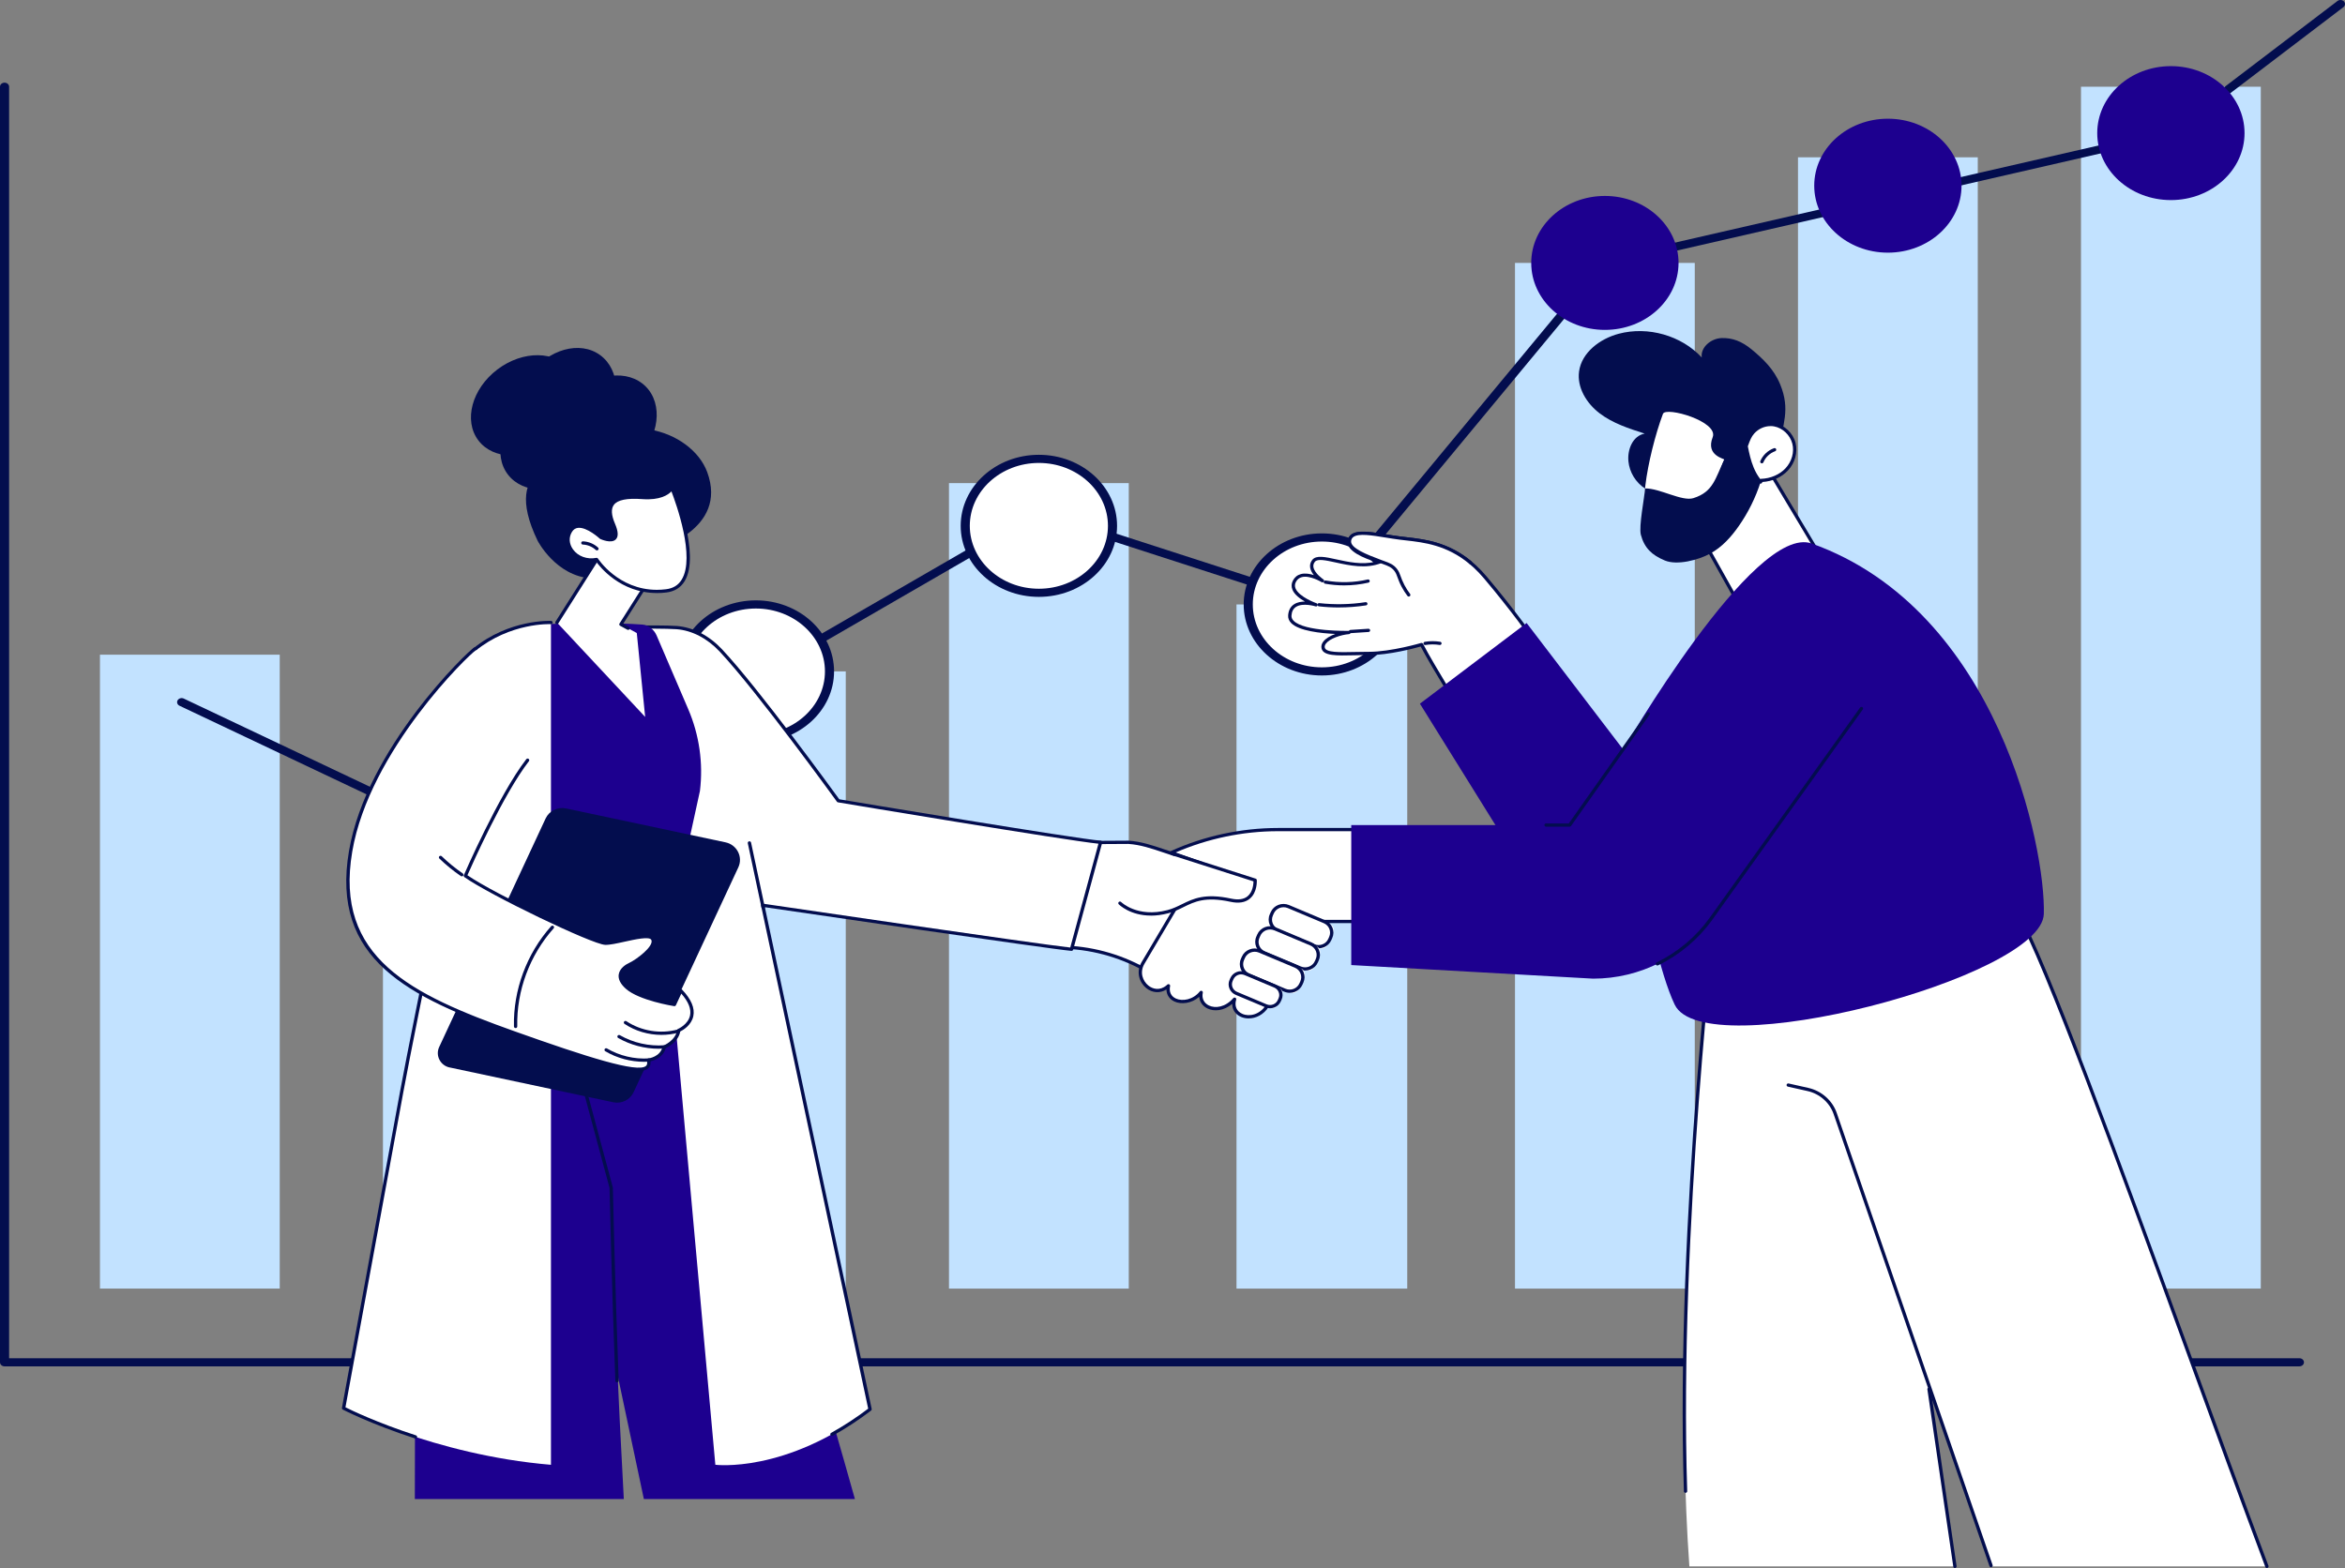<?xml version="1.0" encoding="UTF-8"?> <svg xmlns="http://www.w3.org/2000/svg" id="Layer_2" viewBox="0 0 1200 802.56"><rect x="0" y="0" width="1200" height="802.56" fill="#808080" stroke="none"/><defs><style>.cls-1{fill:#030d4e;}.cls-2{fill:#fff;}.cls-3{fill:#c2e2ff;}.cls-4{fill:#1d008f;}</style></defs><g id="Illustration"><g><g><path class="cls-1" d="M1176.67,699.35H2.33c-1.29,0-2.33-.93-2.33-2.08V44.39c0-1.15,1.04-2.08,2.33-2.08s2.33,.93,2.33,2.08V695.19H1176.67c1.29,0,2.33,.93,2.33,2.08s-1.04,2.08-2.33,2.08h0Z"></path><rect class="cls-3" x="51.15" y="335.09" width="92" height="324.45"></rect><rect class="cls-3" x="195.97" y="423.83" width="92" height="235.72"></rect><rect class="cls-3" x="340.8" y="343.65" width="92" height="315.89"></rect><rect class="cls-3" x="485.62" y="247.28" width="92" height="412.27"></rect><rect class="cls-3" x="632.75" y="309.38" width="87.37" height="350.17"></rect><rect class="cls-3" x="775.26" y="134.57" width="92" height="524.98"></rect><rect class="cls-3" x="920.08" y="80.52" width="92" height="579.03"></rect><rect class="cls-3" x="1064.9" y="44.39" width="92" height="615.15"></rect></g><g><path class="cls-1" d="M241.98,432.08c-.38,0-.75-.08-1.09-.24l-149.02-70.61c-1.14-.54-1.57-1.8-.97-2.81s2.02-1.4,3.15-.86l147.81,70.04,288.49-166.8c.61-.35,1.37-.43,2.06-.21l143.19,46.3,143.79-173.57c.32-.39,.77-.66,1.29-.78l289.12-66.31L1196.16,.5c.98-.75,2.45-.64,3.28,.23,.83,.88,.72,2.19-.26,2.93l-86.78,66.05c-.27,.2-.59,.35-.93,.43l-288.84,66.25-144.33,174.22c-.61,.74-1.71,1.02-2.67,.72l-143.73-46.48L243.25,431.75c-.39,.22-.83,.33-1.27,.33h0Z"></path><g><ellipse class="cls-2" cx="676.44" cy="309.38" rx="37.69" ry="34.28"></ellipse><path class="cls-1" d="M676.44,345.73c-22.07,0-40.01-16.31-40.01-36.36s17.95-36.36,40.01-36.36,40.01,16.31,40.01,36.36-17.95,36.36-40.01,36.36Zm0-68.55c-19.5,0-35.35,14.44-35.35,32.19s15.86,32.2,35.35,32.2,35.35-14.44,35.35-32.2-15.86-32.19-35.35-32.19Z"></path></g><g><ellipse class="cls-2" cx="386.8" cy="343.65" rx="37.69" ry="34.28"></ellipse><path class="cls-1" d="M386.8,380.01c-22.07,0-40.01-16.31-40.01-36.36s17.95-36.36,40.01-36.36,40.01,16.31,40.01,36.36-17.95,36.36-40.01,36.36Zm0-68.55c-19.5,0-35.35,14.44-35.35,32.2s15.86,32.19,35.35,32.19,35.35-14.44,35.35-32.19-15.86-32.2-35.35-32.2Z"></path></g><g><ellipse class="cls-2" cx="531.62" cy="269.14" rx="37.69" ry="34.28"></ellipse><path class="cls-1" d="M531.62,305.5c-22.07,0-40.01-16.31-40.01-36.36s17.95-36.36,40.01-36.36,40.01,16.31,40.01,36.36-17.95,36.36-40.01,36.36Zm0-68.55c-19.5,0-35.35,14.44-35.35,32.19s15.86,32.2,35.35,32.2,35.35-14.44,35.35-32.2-15.86-32.19-35.35-32.19Z"></path></g><ellipse class="cls-4" cx="821.26" cy="134.57" rx="37.69" ry="34.28"></ellipse><ellipse class="cls-4" cx="966.08" cy="95.04" rx="37.69" ry="34.28"></ellipse><ellipse class="cls-4" cx="1110.9" cy="68.13" rx="37.69" ry="34.28"></ellipse><g><ellipse class="cls-2" cx="241.98" cy="430" rx="37.69" ry="34.28"></ellipse><path class="cls-1" d="M241.98,466.36c-22.07,0-40.01-16.31-40.01-36.36s17.95-36.36,40.01-36.36,40.01,16.31,40.01,36.36-17.95,36.36-40.01,36.36Zm0-68.55c-19.5,0-35.35,14.44-35.35,32.2s15.86,32.19,35.35,32.19,35.35-14.44,35.35-32.19-15.86-32.2-35.35-32.2h0Z"></path></g></g></g><g><g><path class="cls-4" d="M329.48,767.26l-13.46-63.57-29.95-252.6,44.8,3.32c36.32,73.77,77.18,208.17,106.61,312.85h-108Z"></path><path class="cls-4" d="M212.28,767.26c.26-95.96,.33-197.29-.45-224.88-1.58-55.8,48.95-87.21,48.95-87.21l25.29-4.07,23.8,88.53s3.43,120.69,9.35,227.63h-106.93Z"></path><path class="cls-1" d="M315.74,707.55h.03c.47-.02,.83-.4,.82-.86-1.91-50.26-2.96-98.29-2.97-98.77,0-.06-.01-.13-.03-.19l-15.84-58.96c-.12-.44-.59-.7-1.04-.59-.45,.12-.73,.57-.61,1.01l15.82,58.86c.05,2.46,1.1,49.51,2.97,98.7,.02,.45,.39,.8,.85,.8h0Z"></path></g><g><g><path class="cls-2" d="M593.78,501.1l-3.36-2.15c-12.59-8.06-27.08-12.87-42.1-13.99l-51.08-15.76,7.69-37.68,72.46-.43c7.65,.49,14.56,3.27,22.49,5.85l9.09,2.97,20.01,32.08-35.2,29.1h0Z"></path><path class="cls-1" d="M593.78,501.93c.2,0,.39-.07,.55-.2l35.2-29.1c.32-.26,.39-.71,.18-1.06l-20.01-32.08c-.1-.17-.26-.29-.46-.35l-9.09-2.97c-1.38-.45-2.73-.91-4.05-1.35-6.29-2.13-12.22-4.13-18.65-4.54l-72.52,.42c-.41,0-.75,.28-.83,.67l-7.69,37.68c-.08,.41,.16,.82,.58,.95l51.08,15.76c.06,.02,.13,.03,.19,.04,14.84,1.1,29.26,5.89,41.7,13.85l3.36,2.15c.14,.09,.31,.14,.47,.14h0Zm34.09-30.09l-34.16,28.24-2.83-1.81c-12.65-8.1-27.31-12.98-42.4-14.11l-50.26-15.5,7.4-36.29,71.76-.42c6.14,.39,11.97,2.36,18.14,4.45,1.33,.45,2.69,.91,4.07,1.36l8.8,2.87,19.48,31.22h0Z"></path></g><g><path class="cls-2" d="M346.25,321.22c8.74,.68,16.65,5.32,22.56,11.63,19.61,20.91,60.15,77,60.15,77,0,0,121.17,20.26,134.23,21.26l-14.87,54.76c-11.87-1.03-158.01-22.53-158.01-22.53l54.92,257.98c-43.29,32.97-79.17,28.4-79.17,28.4l-38.79-428.8s14.24-.08,18.97,.29h0Z"></path><path class="cls-1" d="M425.75,734.94c.14,0,.29-.04,.42-.11,6.63-3.68,13.22-8,19.59-12.85,.25-.19,.37-.51,.31-.82l-54.67-256.82c14.08,2.07,145.67,21.38,156.86,22.36,.42,.04,.79-.22,.9-.61l14.87-54.76c.06-.24,.02-.49-.13-.69s-.38-.33-.63-.35c-12.53-.96-126.6-19.98-133.8-21.19-3.15-4.34-41.3-56.86-60.02-76.8-6.59-7.02-14.8-11.25-23.13-11.9-4.71-.37-18.46-.29-19.04-.29-.47,0-.85,.38-.85,.83,0,.45,.38,.82,.85,.82h0c.14,0,14.26-.07,18.9,.29,7.89,.61,15.7,4.65,22.01,11.36,19.35,20.63,59.68,76.36,60.08,76.92,.13,.18,.33,.3,.55,.34,4.84,.81,116.24,19.42,133.29,21.17l-14.43,53.14c-15.89-1.67-155.81-22.24-157.25-22.45-.28-.03-.55,.05-.75,.25s-.27,.47-.22,.74l54.81,257.48c-6.17,4.67-12.55,8.84-18.96,12.4-.41,.22-.55,.73-.32,1.13,.16,.27,.45,.42,.74,.42h0Z"></path><path class="cls-1" d="M390.55,465.35c.06,0,.12,0,.17-.02,.46-.09,.75-.53,.66-.98l-7.04-33.09c-.1-.45-.55-.73-1.01-.64-.46,.09-.75,.53-.66,.98l7.04,33.09c.08,.39,.44,.66,.83,.66h0Z"></path></g><g><path class="cls-4" d="M261.55,338.74l10.98-18.85s28.36-2.08,56.07-.22c3.21,.22,6.13,2.62,7.37,5.51l16.21,37.77c5.67,13.22,7.74,27.64,6,41.87l-16.5,75.61-59.74,.23-20.39-141.93Z"></path><path class="cls-2" d="M281.94,749.73V318.62s-34.12-1.88-53.81,30.91c-18,29.97-18.79,92.47-18.79,92.47l15.96,9.33-49.46,269.44s45.87,23.89,106.11,28.97h0Z"></path><path class="cls-1" d="M242.64,333.41c.19,0,.39-.06,.55-.19,18-14.7,38.5-13.78,38.71-13.77,.45,.03,.87-.33,.9-.78s-.33-.85-.8-.88c-.21-.02-21.36-.99-39.89,14.15-.36,.29-.41,.81-.1,1.17,.17,.2,.41,.3,.65,.3h0Z"></path><path class="cls-1" d="M212.59,736.29c.36,0,.69-.22,.81-.57,.15-.43-.09-.9-.54-1.05-19.93-6.48-33.29-12.96-36.08-14.37l29.67-161.6c3.37-18.35,13.3-67.31,13.4-67.8,.09-.45-.21-.89-.67-.98-.47-.09-.91,.2-1,.65-.1,.49-10.04,49.47-13.41,67.83l-29.78,162.2c-.06,.35,.11,.71,.44,.88,.14,.07,14.35,7.43,36.89,14.75,.09,.03,.18,.04,.27,.04h0Z"></path></g></g><g><path class="cls-1" d="M230.09,546.36l83.74,17.82c4.25,.9,8.57-1.22,10.37-5.09l53.62-115.14c2.48-5.34-.69-11.56-6.54-12.81l-81.58-17.35c-4.31-.92-8.68,1.23-10.51,5.17l-54.45,116.93c-2.04,4.37,.57,9.47,5.36,10.49h0Z"></path><path class="cls-2" d="M269.98,389.09s-25.62-56.64-26.72-57.01c-1.2-.4-54.75,50.31-63.85,103.65-9.1,53.35,26.67,72.61,83.54,92.9,56.87,20.28,70.86,22.62,68.93,13.95,0,0,6.76-.76,8-6.64,0,0,6.62-2.64,7.45-8.52,0,0,14.57-6.16,1.08-20.32l-3.3,7.09s-17.63-2.79-24.25-8.67-2.28-10.14,1.24-11.77c3.52-1.62,13.85-8.92,11.99-12.98-1.86-4.06-18.41,2.23-24.4,2.03s-58.11-24.95-71.55-34.51c0,0,17.58-40.72,31.84-59.19h0Z"></path><path class="cls-1" d="M326.75,548.13c2.36,0,3.94-.43,4.91-1.25,.98-.83,1.39-2.06,1.2-3.65,1.94-.45,6.52-1.99,7.76-6.72,1.49-.69,6.5-3.37,7.48-8.55,1.39-.69,5.68-3.17,6.68-7.82,.88-4.11-1.05-8.69-5.75-13.62-.19-.2-.48-.3-.76-.25-.28,.04-.52,.22-.64,.48l-3.03,6.5c-3.2-.57-17.52-3.33-23.17-8.36-2.35-2.09-3.4-4.08-3.12-5.9,.4-2.58,3.28-4.09,4.15-4.5,2.75-1.27,14.74-8.98,12.41-14.07-1.46-3.18-8.37-1.65-15.68-.02-3.79,.84-7.37,1.63-9.47,1.56-5.58-.19-56.24-24.13-70.53-33.97,2.25-5.14,18.38-41.45,31.48-58.4,.28-.37,.21-.89-.17-1.16-.38-.28-.91-.2-1.19,.16-14.17,18.34-31.77,58.96-31.95,59.36-.15,.35-.04,.76,.28,.99,12.9,9.17,65.4,34.44,72.02,34.67,2.33,.09,6.01-.74,9.91-1.6,5.43-1.2,12.86-2.85,13.74-.92,1.43,3.12-7.39,9.96-11.58,11.89-1.07,.49-4.58,2.36-5.11,5.75-.37,2.41,.86,4.89,3.66,7.37,6.73,5.98,23.96,8.76,24.69,8.88,.38,.06,.75-.14,.91-.48l2.76-5.93c3.68,4.15,5.18,7.92,4.47,11.22-1,4.62-6.07,6.82-6.13,6.84-.27,.12-.47,.36-.51,.65-.75,5.33-6.86,7.84-6.92,7.86-.26,.1-.45,.33-.51,.6-1.1,5.21-7.01,5.96-7.26,5.99-.24,.03-.45,.15-.59,.34s-.19,.43-.14,.65c.41,1.85-.1,2.53-.51,2.89-4.28,3.63-30-4.48-67.29-17.78-52.71-18.8-92.29-37.51-82.99-91.98,8.84-51.8,59.91-101.03,63.21-102.98,.27-.06,.51-.26,.61-.54,.15-.43-.08-.9-.53-1.05-.42-.14-.78,.07-.91,.14-3.36,1.95-55.09,51.61-64.05,104.15-9.51,55.73,30.63,74.74,84.09,93.81,36.9,13.16,55.58,18.72,64.09,18.72v.02Zm-83.76-215.26h0Z"></path><path class="cls-1" d="M263.84,526.21h.02c.47,0,.84-.39,.83-.85-.41-18.21,6.39-36.51,18.63-50.21,.31-.35,.27-.87-.08-1.17-.35-.3-.89-.26-1.2,.08-12.52,14.01-19.46,32.72-19.04,51.33,.01,.45,.39,.81,.85,.81Z"></path><path class="cls-1" d="M236.31,448.56c.27,0,.53-.12,.7-.35,.27-.37,.18-.89-.2-1.16-3.82-2.62-7.45-5.58-10.77-8.78-.33-.32-.88-.32-1.2,0-.33,.33-.33,.85,0,1.17,3.39,3.27,7.09,6.29,10.99,8.96,.15,.1,.32,.15,.49,.15h0Z"></path><path class="cls-1" d="M329.71,543.46c.83,0,1.67-.03,2.5-.08,.47-.03,.82-.43,.79-.88-.03-.46-.43-.8-.91-.77-7.45,.49-15.07-1.32-21.47-5.08-.4-.24-.93-.11-1.17,.28-.24,.39-.11,.9,.29,1.14,5.98,3.52,12.98,5.4,19.96,5.4h0Z"></path><path class="cls-1" d="M337.11,536.77c1.03,0,2.06-.04,3.09-.12,.47-.04,.82-.43,.78-.89-.04-.45-.45-.79-.92-.76-7.9,.6-16.02-1.23-22.86-5.15-.41-.23-.93-.1-1.16,.29s-.1,.9,.3,1.14c6.25,3.58,13.52,5.5,20.77,5.5h0Z"></path><path class="cls-1" d="M338.48,529.69c2.96,0,5.92-.38,8.78-1.16,.45-.12,.72-.58,.59-1.02-.12-.44-.59-.69-1.05-.58-8.85,2.4-18.66,.81-26.26-4.24-.39-.26-.92-.16-1.18,.22-.26,.38-.16,.9,.22,1.15,5.55,3.69,12.22,5.63,18.89,5.63h0Z"></path></g><g><g><path class="cls-1" d="M335.54,281.12s37.3-9.87,26.35-39.5c-8.04-21.75-47.03-34.76-70.55-4.74,0,0-36.09-1.18-16.22,39.89,0,0,9.24,18.04,27.44,19.27,9.07,.61,32.98-14.92,32.98-14.92h0Z"></path><g><ellipse class="cls-1" cx="309.5" cy="218.75" rx="29.59" ry="23.14" transform="translate(-63.97 283.24) rotate(-45.05)"></ellipse><ellipse class="cls-1" cx="289.72" cy="205.55" rx="29.47" ry="23.23" transform="translate(-47.24 318) rotate(-53.81)"></ellipse><ellipse class="cls-1" cx="283.51" cy="224.88" rx="29.69" ry="23.05" transform="translate(-78.27 216.91) rotate(-37.16)"></ellipse><ellipse class="cls-1" cx="268.45" cy="207.48" rx="29.69" ry="23.05" transform="translate(-70.82 204.28) rotate(-37.16)"></ellipse></g></g><polygon class="cls-2" points="308.18 281.94 285 318.62 330.15 366.95 325.86 324.01 317.73 319.57 331.96 297.14 308.18 281.94"></polygon><path class="cls-1" d="M321.43,322.42c.3,0,.59-.15,.74-.42,.23-.4,.08-.9-.33-1.13l-2.92-1.6,13.76-21.69c.24-.39,.12-.9-.27-1.14l-24.08-14.66c-.19-.12-.43-.16-.65-.1-.22,.05-.41,.18-.53,.37l-22.88,36.14c-.24,.39-.12,.9,.28,1.14,.4,.24,.92,.12,1.17-.27l22.43-35.43,22.64,13.78-13.78,21.73c-.12,.19-.16,.43-.1,.64s.2,.41,.41,.51l3.69,2.02c.13,.07,.28,.1,.42,.1h0Z"></path><g><path class="cls-2" d="M305.29,286.35s11.98,18.94,35.61,16.08c23.56-2.85,2.94-52.63,2.94-52.63,0,0-2.83,5.72-15.03,4.85-12.21-.88-20.12,1.54-14.92,13.65s-6.35,6.82-6.35,6.82c0,0-11.17-10.45-15.58-3.3-4.41,7.16,3.28,16.52,13.34,14.54Z"></path><path class="cls-1" d="M336.14,303.55c1.57,0,3.18-.09,4.86-.3,4.19-.51,7.33-2.46,9.35-5.8,8.29-13.72-5.15-46.57-5.73-47.97-.12-.31-.43-.51-.76-.52-.33-.04-.65,.17-.79,.47-.02,.04-2.81,5.2-14.2,4.38-8.71-.63-13.84,.53-16.14,3.64-1.88,2.54-1.76,6.19,.37,11.15,1.88,4.38,1.28,5.85,.75,6.34-1.22,1.13-4.58,.01-5.84-.54-.94-.86-7.39-6.54-12.54-5.88-1.8,.23-3.23,1.19-4.25,2.85-2.07,3.36-1.83,7.39,.63,10.79,2.85,3.93,7.92,5.88,13.04,5.08,1.95,2.74,12.53,16.29,31.25,16.29h0Zm7.45-52.05c2.48,6.46,12.24,33.62,5.29,45.11-1.76,2.91-4.41,4.55-8.09,4.99-1.6,.19-3.15,.29-4.64,.29-19.76,0-30.03-15.8-30.13-15.97-.19-.3-.55-.44-.89-.38-4.65,.92-9.31-.78-11.88-4.31-2.06-2.85-2.28-6.2-.56-8.98,.75-1.22,1.74-1.9,3.02-2.06,4.62-.59,11.17,5.47,11.24,5.53,.07,.06,.14,.11,.23,.15,.56,.26,5.54,2.44,7.86,.29,1.51-1.41,1.4-4.09-.36-8.18-1.86-4.33-2.05-7.54-.56-9.55,1.9-2.57,6.69-3.54,14.64-2.96,8.99,.65,13.16-2.18,14.85-3.97h0Z"></path></g><path class="cls-1" d="M305.47,281.71c.22,0,.45-.08,.62-.26,.33-.33,.31-.86-.03-1.17-2.07-1.92-4.89-3.09-7.74-3.2-.49-.02-.87,.33-.89,.79-.02,.46,.35,.84,.81,.86,2.45,.1,4.87,1.1,6.64,2.75,.16,.15,.38,.23,.59,.23h0Z"></path></g></g><g><path class="cls-2" d="M1019.07,801.73l-32.8-96.59c1.07,6.49,12.28,86.43,14.11,96.59h-135.88c-10.56-146,14.43-348.57,14.43-348.57l152.91,12.94c20.75,35.88,85.39,221.49,128.19,335.63h-140.96Z"></path><path class="cls-1" d="M1160.03,802.56c.1,0,.2-.02,.29-.05,.44-.16,.67-.63,.51-1.06-12.09-32.25-25.67-69.49-40.05-108.92-36.04-98.85-73.3-201.06-88.2-226.83-.14-.24-.39-.4-.67-.42l-152.91-12.94c-.45-.05-.86,.28-.92,.73-.21,1.7-20.83,171.2-16.39,310.22,.02,.46,.4,.81,.88,.8,.47-.02,.84-.4,.82-.86-4.28-134,14.75-296.37,16.29-309.18l151.63,12.83c14.98,26.27,52.02,127.89,87.86,226.19,14.38,39.44,27.96,76.69,40.05,108.94,.12,.34,.45,.55,.8,.55h0Z"></path><path class="cls-1" d="M1018.86,802.14c.09,0,.18-.01,.27-.04,.45-.14,.69-.61,.54-1.05l-79.7-231.23c-2.19-6.48-7.79-11.46-14.63-13l-10.06-2.26c-.45-.1-.92,.18-1.02,.62-.1,.45,.18,.89,.64,1l10.06,2.26c6.26,1.4,11.39,5.97,13.4,11.91l79.7,231.23c.12,.35,.45,.57,.81,.57h0Z"></path><path class="cls-1" d="M1000.39,802.56s.08,0,.12,0c.47-.06,.79-.49,.72-.94l-13.25-90.7c-.07-.45-.5-.76-.96-.7-.47,.06-.79,.49-.72,.94l13.25,90.7c.06,.41,.43,.71,.84,.71h0Z"></path></g><g><g><path class="cls-2" d="M900.26,232.37l32.52,54.4c-14.57,6.39-34.63,17.08-41.13,25.61l-27.37-48.89c.63-3.46,21.19-48.07,35.98-31.12h0Z"></path><path class="cls-1" d="M891.65,313.21c.27,0,.52-.12,.68-.33,6.31-8.28,25.92-18.83,40.8-25.35,.22-.1,.39-.28,.46-.5,.07-.22,.05-.47-.08-.67l-32.52-54.4s-.06-.08-.09-.12c-3.09-3.54-6.67-4.82-10.63-3.77-13.22,3.48-26.37,32.69-26.84,35.29-.03,.18,0,.38,.09,.54l27.37,48.89c.14,.25,.4,.41,.69,.43h.06Zm39.92-26.82c-14.36,6.36-32.7,16.3-39.79,24.49l-26.6-47.51c1.09-3.71,13.59-30.56,25.54-33.71,3.3-.87,6.19,.17,8.84,3.19l32.01,53.55h0Z"></path></g><path class="cls-1" d="M896.42,178.89c-5.18-4.27-9.96-6.02-15.38-5.86s-10.92,4.7-10.21,9.94c-10.4-11.24-27.5-16.12-42.49-12.14-9.67,2.57-18.96,9.61-20.29,19.28-1.13,8.22,3.81,16.33,10.52,21.44,6.7,5.11,14.97,7.79,23.06,10.38-6.17,1.14-8.95,8.23-8.31,14.31,.55,5.26,3.5,10.68,8.77,13.99,10.71,6.72,26.82,9.16,39.3,6.73,10.55-2.05,27.04-14.8,28.83-26.51,2.05-13.37,6.06-20.76,.75-33.7-3.19-7.76-8.76-13.08-14.54-17.84h0Z"></path><path class="cls-1" d="M900.39,238.25c.42,0,.79-.31,.84-.72,.18-1.4,1.02-2.75,2.29-3.71s2.83-1.39,4.27-1.21c.47,.06,.9-.26,.96-.71s-.27-.87-.73-.93c-1.88-.24-3.9,.32-5.53,1.55s-2.7,2.97-2.94,4.81c-.06,.45,.27,.87,.74,.93,.04,0,.07,0,.11,0h0Z"></path><g><g><path class="cls-2" d="M893.53,228.36c.92-2.46,1.67-4.97,3.51-7.02,2.69-3.01,6.84-4.64,10.93-3.91,4.84,.86,8.85,4.81,10.03,9.45s-.36,9.78-3.66,13.34c-3.3,3.55-8.21,5.54-13.12,5.68-.08,.28-.18,.55-.27,.83-1.84-2.08-3.27-4.53-4.33-7.09-1.51-3.61-2.34-7.45-3.09-11.28h0Z"></path><path class="cls-1" d="M900.95,247.55c.06,0,.12,0,.17-.02,.3-.06,.55-.28,.64-.56l.09-.27c5.13-.29,9.88-2.43,13.12-5.93,3.6-3.87,5.07-9.27,3.85-14.09-1.28-5.03-5.68-9.18-10.7-10.07-4.26-.76-8.76,.84-11.73,4.18-1.71,1.91-2.53,4.17-3.33,6.36l-.34,.93c-.05,.14-.06,.29-.04,.44,.73,3.73,1.58,7.69,3.14,11.44,1.18,2.83,2.68,5.29,4.47,7.31,.16,.18,.4,.29,.65,.29h0Zm5.06-29.47c.61,0,1.21,.05,1.81,.16,4.39,.78,8.23,4.42,9.36,8.84,1.09,4.29-.24,9.11-3.46,12.58-3.01,3.25-7.69,5.27-12.52,5.41-.16,0-.3,.05-.43,.12-1.31-1.68-2.44-3.65-3.36-5.86-1.47-3.54-2.3-7.32-3-10.9l.26-.72c.77-2.13,1.51-4.15,3.01-5.82,2.16-2.42,5.23-3.79,8.33-3.79h0Z"></path></g><path class="cls-2" d="M850.99,211.81c1.44-3.83,28.61,3.88,25.43,11.99-3.74,9.53,6.22,10.91,5.94,11.48-4.61,9.47-2.93,24.38-13.18,27.59-5.86,1.83-22.11-4.93-27.86-6.96,.12-2.51,.37-5.02,.66-7.5,1.34-11.14,5.05-26.05,9-36.59h0Z"></path><path class="cls-1" d="M866.59,254.95c10.24-3.21,11.16-10.21,15.77-19.67,.28-.57,.51-1.14,.76-1.72,.26,.41,.59,.79,1.02,1.1,2.45,1.77,6.08-.06,7.67-2.6,.73-1.17,1.24-2.43,1.72-3.7,.75,3.83,1.59,7.67,3.09,11.28,1.06,2.55,2.49,5.01,4.33,7.09-2.57,7.99-6.34,15.62-11.18,22.54-3.88,5.56-8.56,10.77-14.58,14.06-6.02,3.29-16.9,6.19-23.25,3.55-6.6-2.74-10.46-6.38-12.26-13.13-1.16-4.34,1.91-19.26,2.13-23.75,7.5-.15,18.92,6.8,24.78,4.96h0Z"></path></g><path class="cls-1" d="M901.58,237.16c.34,0,.66-.2,.79-.52,1.07-2.6,3.32-4.72,6.02-5.69,.44-.16,.67-.63,.51-1.06s-.65-.65-1.09-.49c-3.14,1.12-5.76,3.6-7.01,6.62-.18,.43,.04,.91,.47,1.08,.1,.04,.21,.06,.32,.06h0Z"></path></g><g><g><path class="cls-2" d="M749.58,367.77c-6-10.41-17.77-29.3-22.13-37.86,0,0-15.44,4.58-27.08,4.55-11.64-.04-22.3,1.32-23.26-2.76-.96-4.08,7.19-7.47,13.19-7.94,0,0-30.97,.7-30.26-8.76,.71-9.47,13.43-5.41,13.43-5.41,0,0-14.67-5.1-11.09-12.04,3.58-6.94,14.38-.28,14.38-.28,0,0-8.3-5.5-4.56-10.21,3.75-4.72,20.82,5.91,34.42,.37,0,0-17.64-4.36-16.07-10.79,1.57-6.43,14.01-2.74,25.78-1.25s28.22,1.79,43.76,20.2c15.54,18.41,25.8,33.29,25.8,33.29,0,0-17.92,22.46-36.31,38.9h0Z"></path><path class="cls-1" d="M749.58,368.6c.21,0,.42-.08,.57-.22,18.24-16.31,36.23-38.78,36.41-39,.22-.28,.24-.67,.04-.97-.1-.15-10.46-15.13-25.85-33.35-14.42-17.09-29.89-18.84-41.19-20.12-1.07-.12-2.12-.24-3.12-.37-2.35-.3-4.74-.68-7.05-1.06-9.78-1.58-18.23-2.95-19.67,2.94-1.37,5.61,8.9,9.48,14.05,11.05-6.65,1.72-13.93,.12-19.9-1.19-5.78-1.27-10.34-2.27-12.34,.25-.96,1.2-1.32,2.55-1.08,3.99,.22,1.38,.98,2.69,1.88,3.81-2.08-.67-4.5-1.1-6.65-.52-1.81,.49-3.18,1.61-4.07,3.34-.79,1.53-.87,3.1-.22,4.67,1.03,2.51,3.81,4.58,6.4,6.05h-.01c-1.9,0-3.93,.33-5.56,1.39-1.83,1.19-2.85,3.09-3.04,5.65-.11,1.47,.41,2.79,1.54,3.95,3.97,4.06,15.15,5.25,22.58,5.59-2.61,.96-4.94,2.32-6.18,3.97-.83,1.1-1.12,2.28-.85,3.44,.91,3.87,7.61,3.72,16.88,3.5,2.33-.05,4.73-.12,7.21-.1h.14c10.35,0,23.35-3.49,26.5-4.38,2.9,5.56,8.37,14.69,13.68,23.52,3.08,5.13,5.99,9.98,8.16,13.74,.13,.22,.35,.37,.61,.41,.04,0,.09,.01,.13,.01h0Zm35.26-39.77c-2.65,3.27-18.65,22.8-35.05,37.62-2.11-3.63-4.81-8.12-7.64-12.86-5.49-9.15-11.17-18.62-13.94-24.05-.18-.36-.61-.54-1.01-.43-.15,.04-15.34,4.51-26.7,4.51h-.59c-2.33,0-4.6,.05-6.8,.1-7.49,.17-14.58,.33-15.17-2.22-.16-.69,.02-1.37,.57-2.09,1.94-2.57,7.66-4.51,11.86-4.84,.46-.04,.81-.42,.78-.87s-.39-.81-.87-.79c-.23,0-22.81,.45-28.31-5.18-.8-.82-1.15-1.7-1.08-2.69,.15-2.05,.9-3.49,2.28-4.39,3.53-2.31,9.97-.31,10.03-.29,.45,.14,.92-.09,1.07-.52s-.08-.9-.52-1.05c-.09-.03-8.96-3.17-10.78-7.59-.46-1.12-.41-2.2,.16-3.3,.68-1.31,1.66-2.13,3-2.49,4.15-1.12,10.1,2.5,10.16,2.54,.39,.24,.91,.13,1.17-.24,.25-.38,.15-.89-.23-1.14-.04-.03-4.58-3.07-5.11-6.31-.16-1,.08-1.88,.75-2.72,1.34-1.69,5.64-.74,10.62,.35,6.98,1.53,15.67,3.44,23.46,.27,.34-.14,.55-.47,.52-.83-.03-.35-.28-.65-.64-.74-4.68-1.16-16.58-5.17-15.45-9.79,1.07-4.39,8.79-3.14,17.73-1.69,2.32,.38,4.73,.77,7.11,1.07,1.02,.13,2.06,.24,3.14,.37,11.62,1.32,26.08,2.96,40.07,19.53,13.77,16.31,23.48,29.99,25.4,32.73h0Z"></path></g><path class="cls-1" d="M691.1,324.07h.06l9.19-.6c.47-.03,.82-.43,.79-.88-.03-.46-.44-.79-.91-.77l-9.19,.6c-.47,.03-.82,.43-.79,.88,.03,.44,.41,.77,.85,.77h0Z"></path><path class="cls-1" d="M685.12,310.91c4.66,0,9.32-.35,13.93-1.06,.47-.07,.78-.5,.71-.95-.07-.45-.52-.76-.97-.69-7.83,1.2-15.8,1.36-23.67,.49-.47-.06-.89,.27-.94,.73-.05,.45,.28,.87,.75,.92,3.39,.38,6.8,.57,10.2,.57h0Z"></path><path class="cls-1" d="M687.83,299.62c4.19,0,8.4-.47,12.45-1.41,.46-.1,.74-.55,.63-1s-.57-.72-1.02-.61c-7,1.62-14.43,1.8-21.5,.53-.46-.09-.91,.21-.99,.67-.08,.45,.22,.88,.68,.96,3.2,.57,6.47,.86,9.75,.86h0Z"></path><path class="cls-1" d="M729.27,330.14s.1,0,.14-.01c2.42-.4,4.87-.4,7.29-.02,.47,.08,.9-.23,.98-.68s-.24-.88-.7-.95c-2.61-.42-5.25-.41-7.86,.02-.46,.08-.77,.51-.7,.96,.07,.41,.43,.69,.84,.69h0Z"></path></g><path class="cls-4" d="M972.13,401.68l-124.25,4.52-66.67-87.32-54.6,41.29,63.62,102.31c14.35,18.79,37.23,29.56,61.27,28.84l141.32-4.24-20.69-85.39h0Z"></path><path class="cls-2" d="M752.45,287.93c-13.13-10.89-26.25-11.31-36.11-12.55-11.77-1.49-24.7-5.27-25.78,1.25-.76,4.6,8.66,7.98,16.07,10.79,3.12,1.18,5.64,1.76,7.57,4.26,1.67,2.17,1.56,4.04,3.75,8.19,1.08,2.04,2.18,3.61,2.94,4.62l31.55-16.57Z"></path><path class="cls-1" d="M720.9,305.33c.18,0,.35-.05,.5-.16,.38-.27,.46-.79,.18-1.16-1.08-1.43-2.04-2.94-2.87-4.51-1-1.9-1.5-3.28-1.94-4.5-.49-1.37-.92-2.56-1.89-3.81-1.79-2.32-4.01-3.11-6.57-4.03-.45-.16-.9-.33-1.37-.5l-.75-.29c-6.5-2.46-15.41-5.82-14.78-9.59,.14-.87,.54-1.51,1.21-1.98,2.71-1.89,9.38-.81,16.44,.34,2.36,.38,4.79,.78,7.18,1.08,1.02,.13,2.06,.24,3.14,.37,9.33,1.06,20.94,2.38,32.52,11.99,.36,.3,.9,.26,1.2-.09s.26-.87-.1-1.17c-11.98-9.94-23.87-11.29-33.43-12.38-1.07-.12-2.12-.24-3.12-.37-2.36-.3-4.78-.69-7.12-1.07-7.74-1.26-14.43-2.34-17.71-.05-1.04,.73-1.68,1.76-1.89,3.06-.85,5.1,8.02,8.45,15.85,11.41l.75,.29c.48,.18,.95,.35,1.4,.51,2.41,.87,4.32,1.55,5.8,3.48,.81,1.05,1.16,2.02,1.64,3.36,.44,1.21,.98,2.71,2.04,4.71,.87,1.65,1.89,3.24,3.01,4.74,.17,.22,.43,.34,.69,.34h0Z"></path><path class="cls-4" d="M856.96,514.16c-15.01-31.68-27.15-129.14-27.15-129.14,0,0,67.69-117.42,97.31-106.83,95.68,34.2,119.76,156.55,118.76,189.62-.98,32.63-173.92,78.03-188.92,46.35h0Z"></path><g><g><path class="cls-2" d="M716.94,424.62h-62.95c-18.86,0-37.5,4.02-54.59,11.79l15.64,5.62-30.13,50.88c-5.06,8.55,5.03,18.36,12.52,12.11,.17-.14,.34-.29,.51-.45-1.85,8.82,10.48,11.08,16.73,3.39-1.7,8.07,9.56,12.1,17.1,3.46-2.75,9.27,10.67,12.93,16.8,3.4,6.47-10.05,26.39-43.18,26.39-43.18h43.11l-1.13-47.02h0Z"></path><path class="cls-1" d="M639.01,521.25c3.6,0,7.58-1.79,10.28-5.99,6.02-9.34,23.84-38.95,26.16-42.79h42.62c.23,0,.45-.09,.61-.25s.25-.38,.24-.6l-1.13-47.02c-.01-.45-.39-.81-.85-.81h-62.95c-18.86,0-37.86,4.1-54.95,11.87-.31,.14-.51,.45-.49,.79s.23,.63,.55,.74l14.69,5.28-29.63,50.03c-2.97,5.02-1.05,10.45,2.39,13.23,3.14,2.54,7.09,2.77,10.35,.71,.06,2.76,1.52,5,4.14,6.19,3.38,1.53,8.63,1.07,12.63-2.42,.22,2.59,1.74,4.78,4.28,5.99,3.31,1.57,8.26,1.3,12.6-2.39,.01,2.93,1.62,5.41,4.48,6.66,1.2,.52,2.55,.8,3.97,.8h0Zm78.19-50.44h-42.24c-.3,0-.58,.16-.73,.41-.2,.33-19.98,33.23-26.37,43.16-3.24,5.04-8.55,6.11-12.11,4.55-2.95-1.28-4.13-4.01-3.16-7.29,.11-.38-.06-.77-.42-.96-.35-.18-.79-.1-1.05,.19-4.13,4.74-9.21,5.32-12.42,3.81-2.61-1.24-3.81-3.69-3.2-6.57,.08-.38-.12-.75-.47-.92-.36-.16-.78-.06-1.03,.24-3.55,4.38-8.96,5.16-12.24,3.67-2.51-1.14-3.6-3.46-2.99-6.38,.08-.35-.1-.71-.42-.89-.33-.17-.73-.12-1,.13-.16,.14-.31,.28-.47,.42-3.38,2.82-6.98,1.88-9.23,.06-2.8-2.26-4.62-6.7-2-11.12l30.13-50.88c.12-.21,.15-.47,.06-.69s-.27-.41-.51-.5l-13.7-4.93c16.38-7.12,34.43-10.88,52.36-10.88h62.11l1.09,45.36h0Z"></path></g><g><g><path class="cls-2" d="M651.07,475.14l23.97,10.07c1.65,.69,3.56-.05,4.27-1.65l2.88-6.5c.71-1.6-.05-3.46-1.69-4.15l-23.97-10.07c-1.65-.69-3.56,.05-4.27,1.65l-2.88,6.5c-.71,1.6,.05,3.46,1.69,4.15Z"></path><path class="cls-1" d="M674.74,485.37c.89,0,1.78-.16,2.63-.49,1.77-.68,3.16-2,3.91-3.7l.48-1.09c.75-1.7,.78-3.58,.08-5.31-.7-1.72-2.05-3.07-3.8-3.81l-18.41-7.74c-1.75-.73-3.68-.76-5.45-.08-1.77,.68-3.16,2-3.91,3.7l-.48,1.09c-1.56,3.51,.11,7.6,3.71,9.11l18.41,7.74c.91,.38,1.86,.57,2.82,.57h0Zm-17.93-21.03c.73,0,1.46,.14,2.15,.43l18.41,7.74c1.33,.56,2.36,1.59,2.89,2.9s.51,2.74-.06,4.04l-.48,1.09c-.57,1.29-1.63,2.29-2.97,2.81-1.34,.52-2.82,.5-4.15-.06l-18.41-7.74c-2.74-1.15-4.01-4.26-2.83-6.93l.48-1.09c.57-1.29,1.63-2.29,2.97-2.81,.65-.25,1.32-.37,2-.37h0Zm-2.97,11.96h0Z"></path></g><g><path class="cls-2" d="M644.19,486.53l23.97,10.07c1.65,.69,3.56-.05,4.27-1.65l2.88-6.5c.71-1.6-.05-3.46-1.69-4.15l-23.97-10.07c-1.65-.69-3.56,.05-4.27,1.65l-2.88,6.5c-.71,1.6,.05,3.46,1.69,4.15Z"></path><path class="cls-1" d="M667.86,496.77c.89,0,1.78-.16,2.63-.49,1.77-.68,3.16-2,3.91-3.7l.48-1.09c.75-1.7,.78-3.58,.08-5.31-.7-1.72-2.05-3.07-3.8-3.81l-18.41-7.74c-1.75-.73-3.68-.76-5.45-.08-1.77,.68-3.16,2-3.91,3.7l-.48,1.09c-1.56,3.51,.11,7.6,3.72,9.11l18.41,7.74c.91,.38,1.86,.57,2.82,.57h0Zm-17.92-21.03c.71,0,1.44,.14,2.14,.43l18.41,7.74c1.33,.56,2.36,1.59,2.89,2.9s.51,2.74-.06,4.04l-.48,1.09c-.57,1.29-1.63,2.29-2.97,2.81-1.34,.52-2.82,.5-4.15-.06l-18.41-7.74c-2.74-1.15-4.01-4.26-2.83-6.93l.48-1.09c.88-1.99,2.89-3.18,4.98-3.18h0Zm-2.97,11.96h0Z"></path></g><g><path class="cls-2" d="M636.3,497.92l23.97,10.07c1.65,.69,3.56-.05,4.27-1.65l2.88-6.5c.71-1.6-.05-3.46-1.69-4.15l-23.97-10.07c-1.65-.69-3.56,.05-4.27,1.65l-2.88,6.5c-.71,1.6,.05,3.46,1.69,4.15Z"></path><path class="cls-1" d="M659.97,508.16c.89,0,1.78-.16,2.63-.49,1.77-.68,3.16-2,3.91-3.7l.48-1.09c.75-1.7,.78-3.58,.08-5.31-.7-1.72-2.05-3.07-3.8-3.81l-18.41-7.74c-1.75-.73-3.68-.76-5.45-.08-1.77,.68-3.16,2-3.91,3.7l-.48,1.09c-1.56,3.51,.11,7.6,3.72,9.11l18.41,7.74c.91,.38,1.86,.57,2.82,.57h0Zm-17.93-21.03c.73,0,1.46,.14,2.15,.43l18.41,7.74c1.33,.56,2.36,1.59,2.89,2.9s.51,2.74-.06,4.04l-.48,1.09c-.57,1.29-1.63,2.29-2.97,2.81-1.34,.52-2.82,.5-4.15-.06l-18.41-7.74c-2.74-1.15-4.01-4.26-2.83-6.93l.48-1.09c.57-1.29,1.63-2.29,2.97-2.81,.65-.25,1.32-.37,2-.37h0Zm-2.97,11.96h0Z"></path></g><g><path class="cls-2" d="M630.39,507.49l19.76,8.31c1.36,.57,2.93-.04,3.52-1.36l2.38-5.35c.59-1.32-.04-2.85-1.4-3.42l-19.76-8.31c-1.36-.57-2.93,.04-3.52,1.36l-2.38,5.35c-.59,1.32,.04,2.85,1.4,3.42Z"></path><path class="cls-1" d="M649.91,516.07c.75,0,1.51-.14,2.22-.42,1.49-.58,2.67-1.69,3.31-3.12l.4-.9c1.32-2.97-.09-6.42-3.14-7.7l-15.18-6.38c-3.05-1.28-6.6,.09-7.91,3.06l-.4,.9c-.64,1.44-.66,3.03-.07,4.48s1.73,2.6,3.21,3.22l15.18,6.38c.77,.32,1.57,.48,2.38,.48h0Zm-14.78-17.35c.58,0,1.16,.12,1.71,.35l15.18,6.38c2.19,.92,3.2,3.4,2.25,5.52l-.4,.9c-.46,1.03-1.3,1.83-2.37,2.24-1.07,.41-2.24,.4-3.3-.05l-15.18-6.38c-1.06-.45-1.87-1.26-2.3-2.31-.43-1.04-.41-2.18,.05-3.22l.4-.9c.46-1.03,1.3-1.83,2.37-2.24,.51-.2,1.06-.3,1.59-.3Z"></path></g></g><path class="cls-2" d="M602.21,437.42l40.08,13.1s.82,13.11-12.42,10.24c-18.63-4.03-22.42,3.3-32.27,5.88-16.04,4.2-24.5-4.37-24.5-4.37l29.11-24.86Z"></path><path class="cls-1" d="M588.94,468.65c2.65,0,5.61-.35,8.88-1.2,2.97-.78,5.42-1.98,7.78-3.15,5.76-2.83,11.2-5.51,24.08-2.73,4.19,.91,7.51,.38,9.87-1.58,3.94-3.27,3.61-9.27,3.59-9.53-.02-.34-.25-.63-.58-.74l-42.41-13.57c-.45-.14-.93,.09-1.08,.53-.15,.43,.1,.9,.54,1.05l41.84,13.38c-.02,1.45-.35,5.41-3.01,7.62-1.92,1.59-4.74,2-8.39,1.22-13.47-2.91-19.44,.02-25.21,2.86-2.4,1.18-4.66,2.29-7.46,3.02-15.33,4.01-23.58-4.06-23.67-4.14-.33-.33-.86-.34-1.2-.02-.34,.32-.35,.84-.02,1.17,.29,.29,5.87,5.79,16.46,5.79h0Z"></path><g><path class="cls-4" d="M873.63,322.53l-70.4,99.77h-111.76v71.65l123.76,6.96c24.05,0,46.58-11.45,60.33-30.66l80.81-112.95-82.74-34.77h0Z"></path><path class="cls-1" d="M791.16,423.13h12.08c.28,0,.54-.13,.7-.36l40.18-56.95c.26-.38,.17-.9-.22-1.15-.39-.26-.92-.16-1.18,.21l-39.93,56.59h-11.63c-.47,0-.85,.37-.85,.83s.38,.83,.85,.83h0Z"></path><path class="cls-1" d="M848.11,494.19c.13,0,.26-.03,.38-.09,11.09-5.4,20.69-13.48,27.77-23.38l76.99-107.61c.27-.38,.17-.89-.21-1.15s-.92-.17-1.18,.2l-76.99,107.61c-6.92,9.67-16.31,17.57-27.14,22.84-.42,.2-.59,.7-.38,1.11,.15,.29,.45,.46,.76,.46h0Z"></path></g></g></g></svg> 